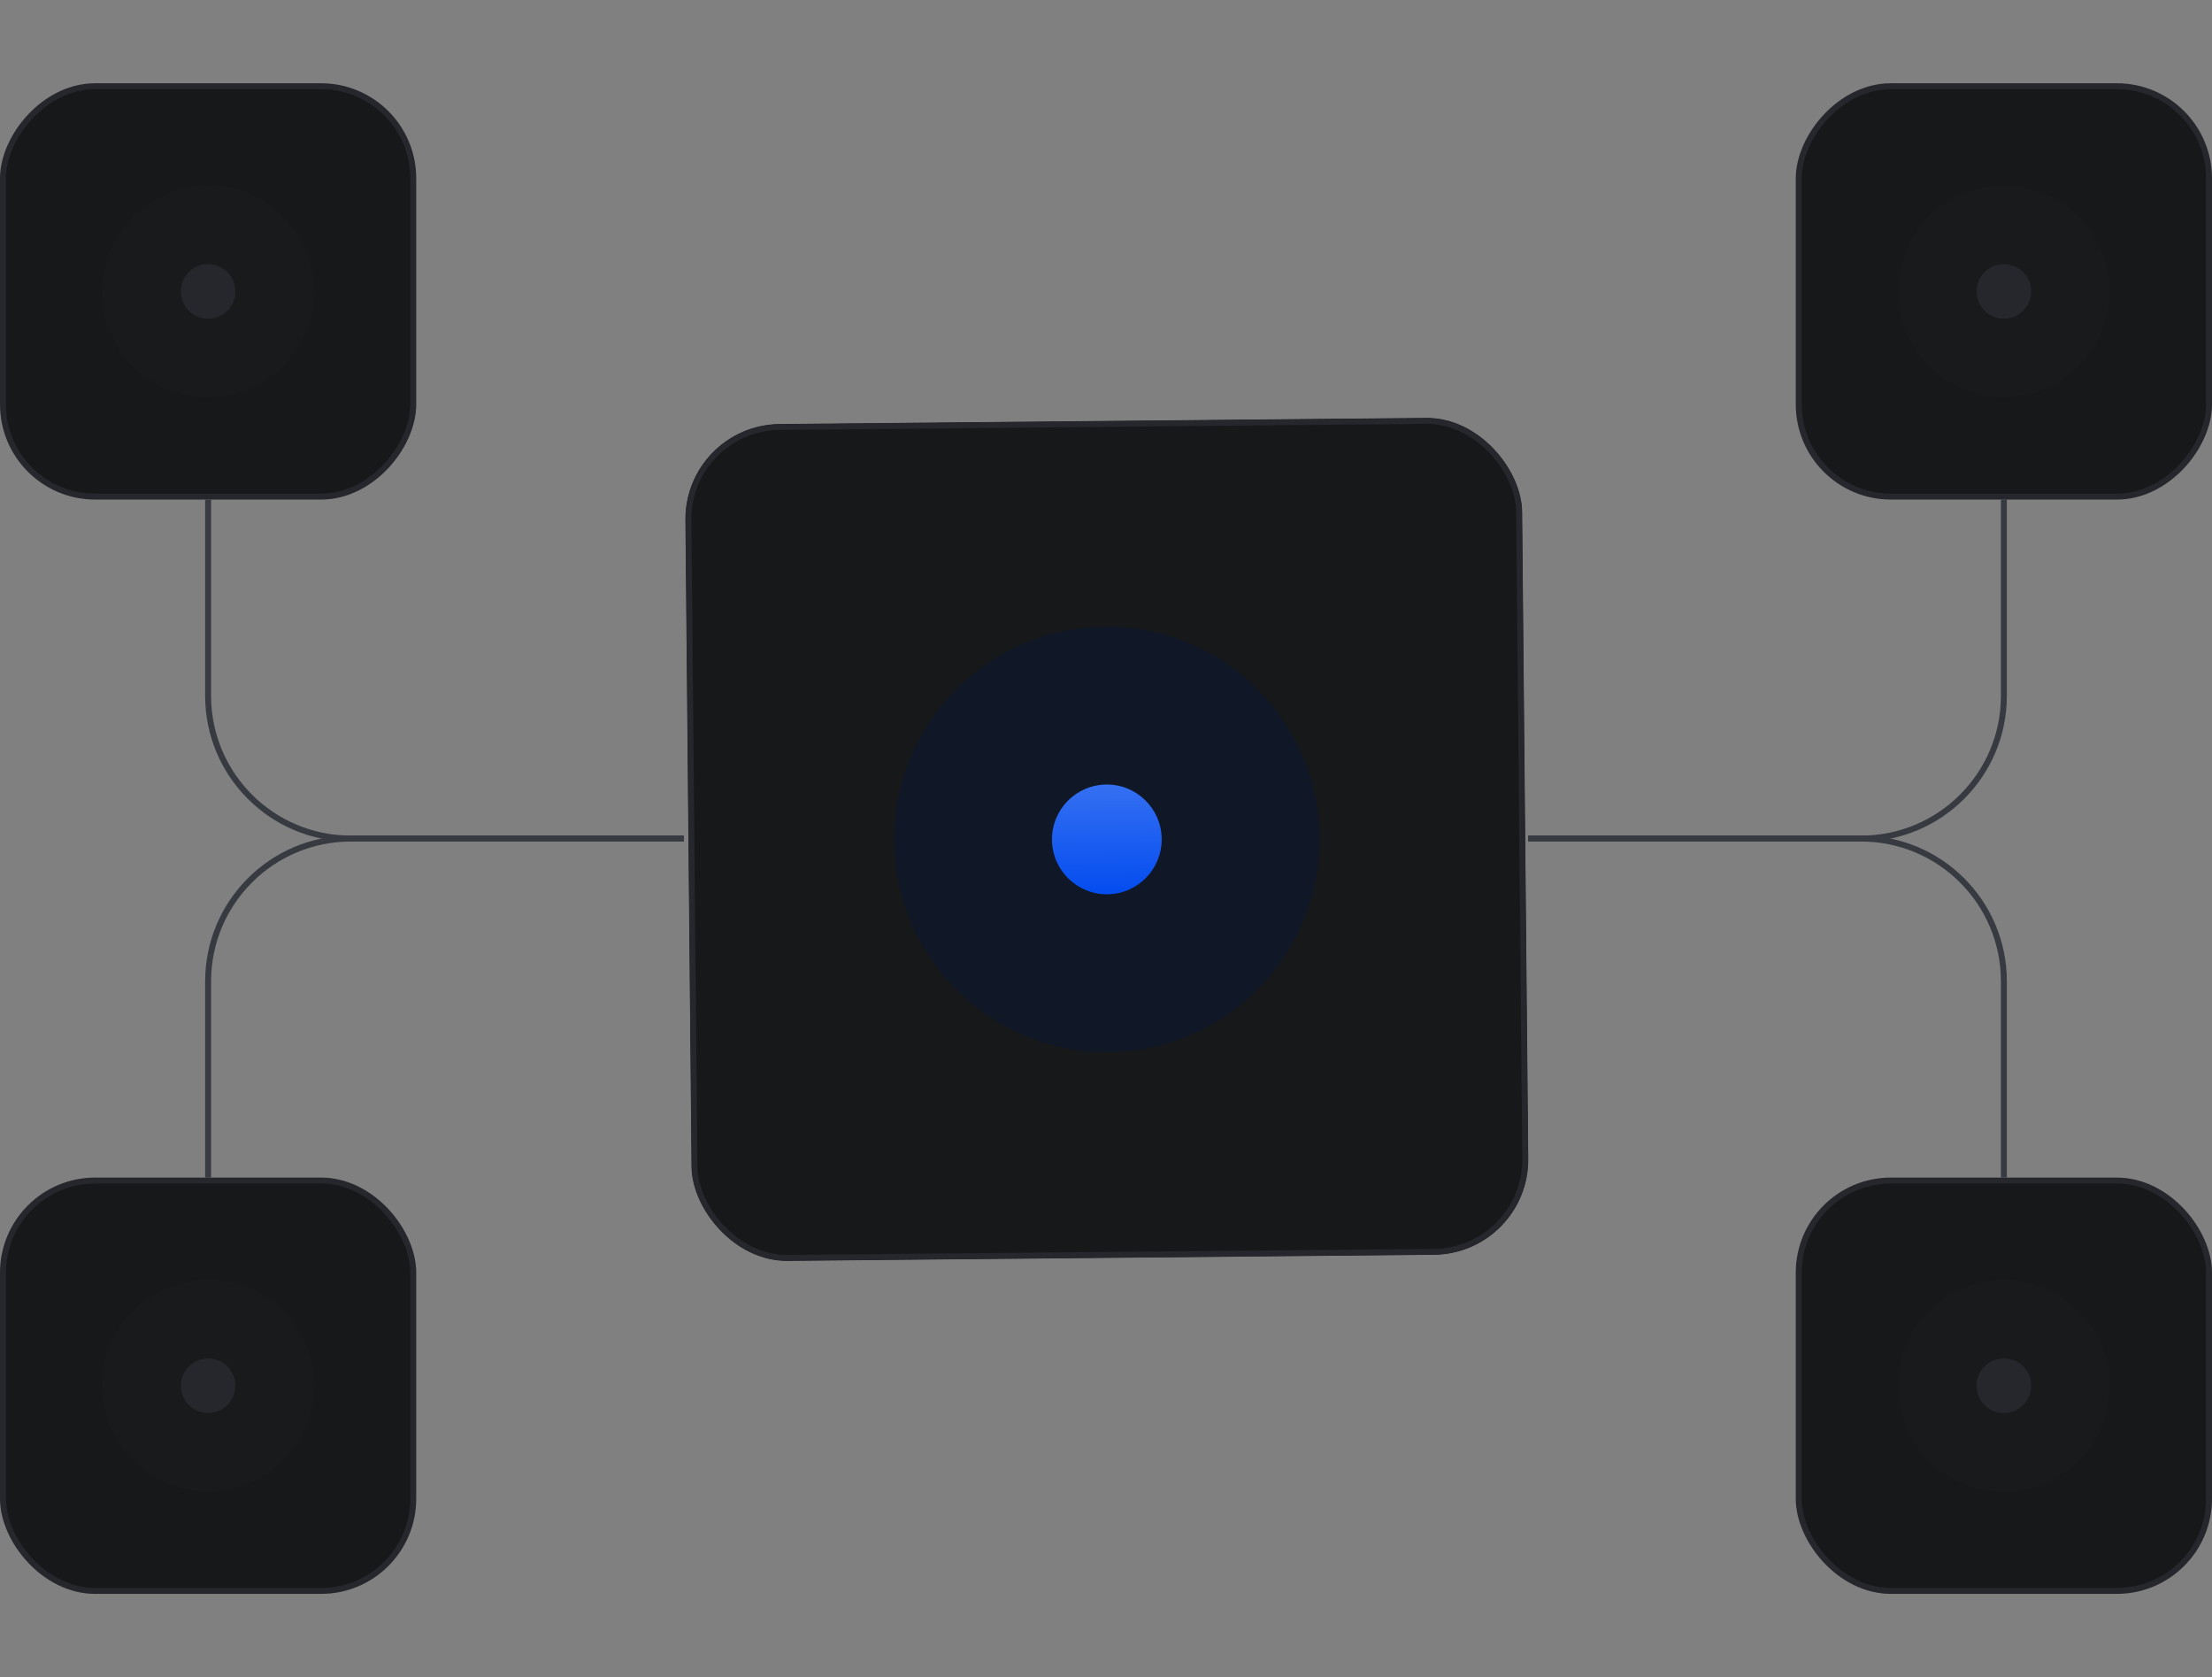 <svg width="372" height="282" viewBox="0 0 372 282" fill="none" xmlns="http://www.w3.org/2000/svg">
<rect x="0" y="0" width="372" height="282" fill="#808080" stroke="none"/>
<g clip-path="url(#clip0_1753_6754)">
<rect x="115.115" y="71.445" width="140.726" height="140.726" rx="16" transform="rotate(-0.542 115.115 71.445)" fill="white"/>
<rect x="106.326" y="65.107" width="157.029" height="157.029" transform="rotate(-0.542 106.326 65.107)" fill="#17181A" stroke="#25272C"/>
<g style="mix-blend-mode:screen" opacity="0.3">
<circle cx="186.14" cy="141.14" r="35.758" transform="rotate(-0.542 186.14 141.14)" fill="#011748"/>
</g>
<circle cx="186.14" cy="141.14" r="9.228" transform="rotate(-0.542 186.14 141.14)" fill="url(#paint0_linear_1753_6754)"/>
</g>
<rect x="115.619" y="71.941" width="139.726" height="139.726" rx="15.5" transform="rotate(-0.542 115.619 71.941)" stroke="#25272C"/>
<rect x="0.5" y="198.5" width="69" height="69" rx="15.5" fill="#17181A" stroke="#25272C"/>
<g style="mix-blend-mode:screen" opacity="0.3">
<circle cx="35" cy="233" r="17.787" fill="#1F1F23"/>
</g>
<circle cx="35" cy="233" r="4.59" fill="#25272C"/>
<rect x="302.5" y="198.5" width="69" height="69" rx="15.5" fill="#17181A" stroke="#25272C"/>
<g style="mix-blend-mode:screen" opacity="0.3">
<circle cx="337" cy="233" r="17.787" fill="#1F1F23"/>
</g>
<circle cx="337" cy="233" r="4.59" fill="#25272C"/>
<path d="M115 141H59C45.745 141 35 151.745 35 165V198" stroke="#383A42"/>
<path d="M257 141H313C326.255 141 337 151.745 337 165V198" stroke="#383A42"/>
<rect x="0.5" y="-0.5" width="69" height="69" rx="15.5" transform="matrix(1 0 0 -1 0 83)" fill="#17181A" stroke="#25272C"/>
<g style="mix-blend-mode:screen" opacity="0.3">
<circle cx="17.787" cy="17.787" r="17.787" transform="matrix(1 0 0 -1 17.213 66.787)" fill="#1F1F23"/>
</g>
<circle cx="4.59" cy="4.59" r="4.59" transform="matrix(1 0 0 -1 30.41 53.59)" fill="#25272C"/>
<rect x="0.5" y="-0.5" width="69" height="69" rx="15.5" transform="matrix(1 0 0 -1 302 83)" fill="#17181A" stroke="#25272C"/>
<g style="mix-blend-mode:screen" opacity="0.3">
<circle cx="17.787" cy="17.787" r="17.787" transform="matrix(1 0 0 -1 319.213 66.787)" fill="#1F1F23"/>
</g>
<circle cx="4.59" cy="4.59" r="4.59" transform="matrix(1 0 0 -1 332.41 53.59)" fill="#25272C"/>
<path d="M115 141H59C45.745 141 35 130.255 35 117V84" stroke="#383A42"/>
<path d="M257 141H313C326.255 141 337 130.255 337 117V84" stroke="#383A42"/>
<defs>
<linearGradient id="paint0_linear_1753_6754" x1="186.14" y1="131.912" x2="186.14" y2="150.368" gradientUnits="userSpaceOnUse">
<stop stop-color="#3570F2"/>
<stop offset="1" stop-color="#034CEF"/>
</linearGradient>
<clipPath id="clip0_1753_6754">
<rect x="115.115" y="71.445" width="140.726" height="140.726" rx="16" transform="rotate(-0.542 115.115 71.445)" fill="white"/>
</clipPath>
</defs>
</svg>
